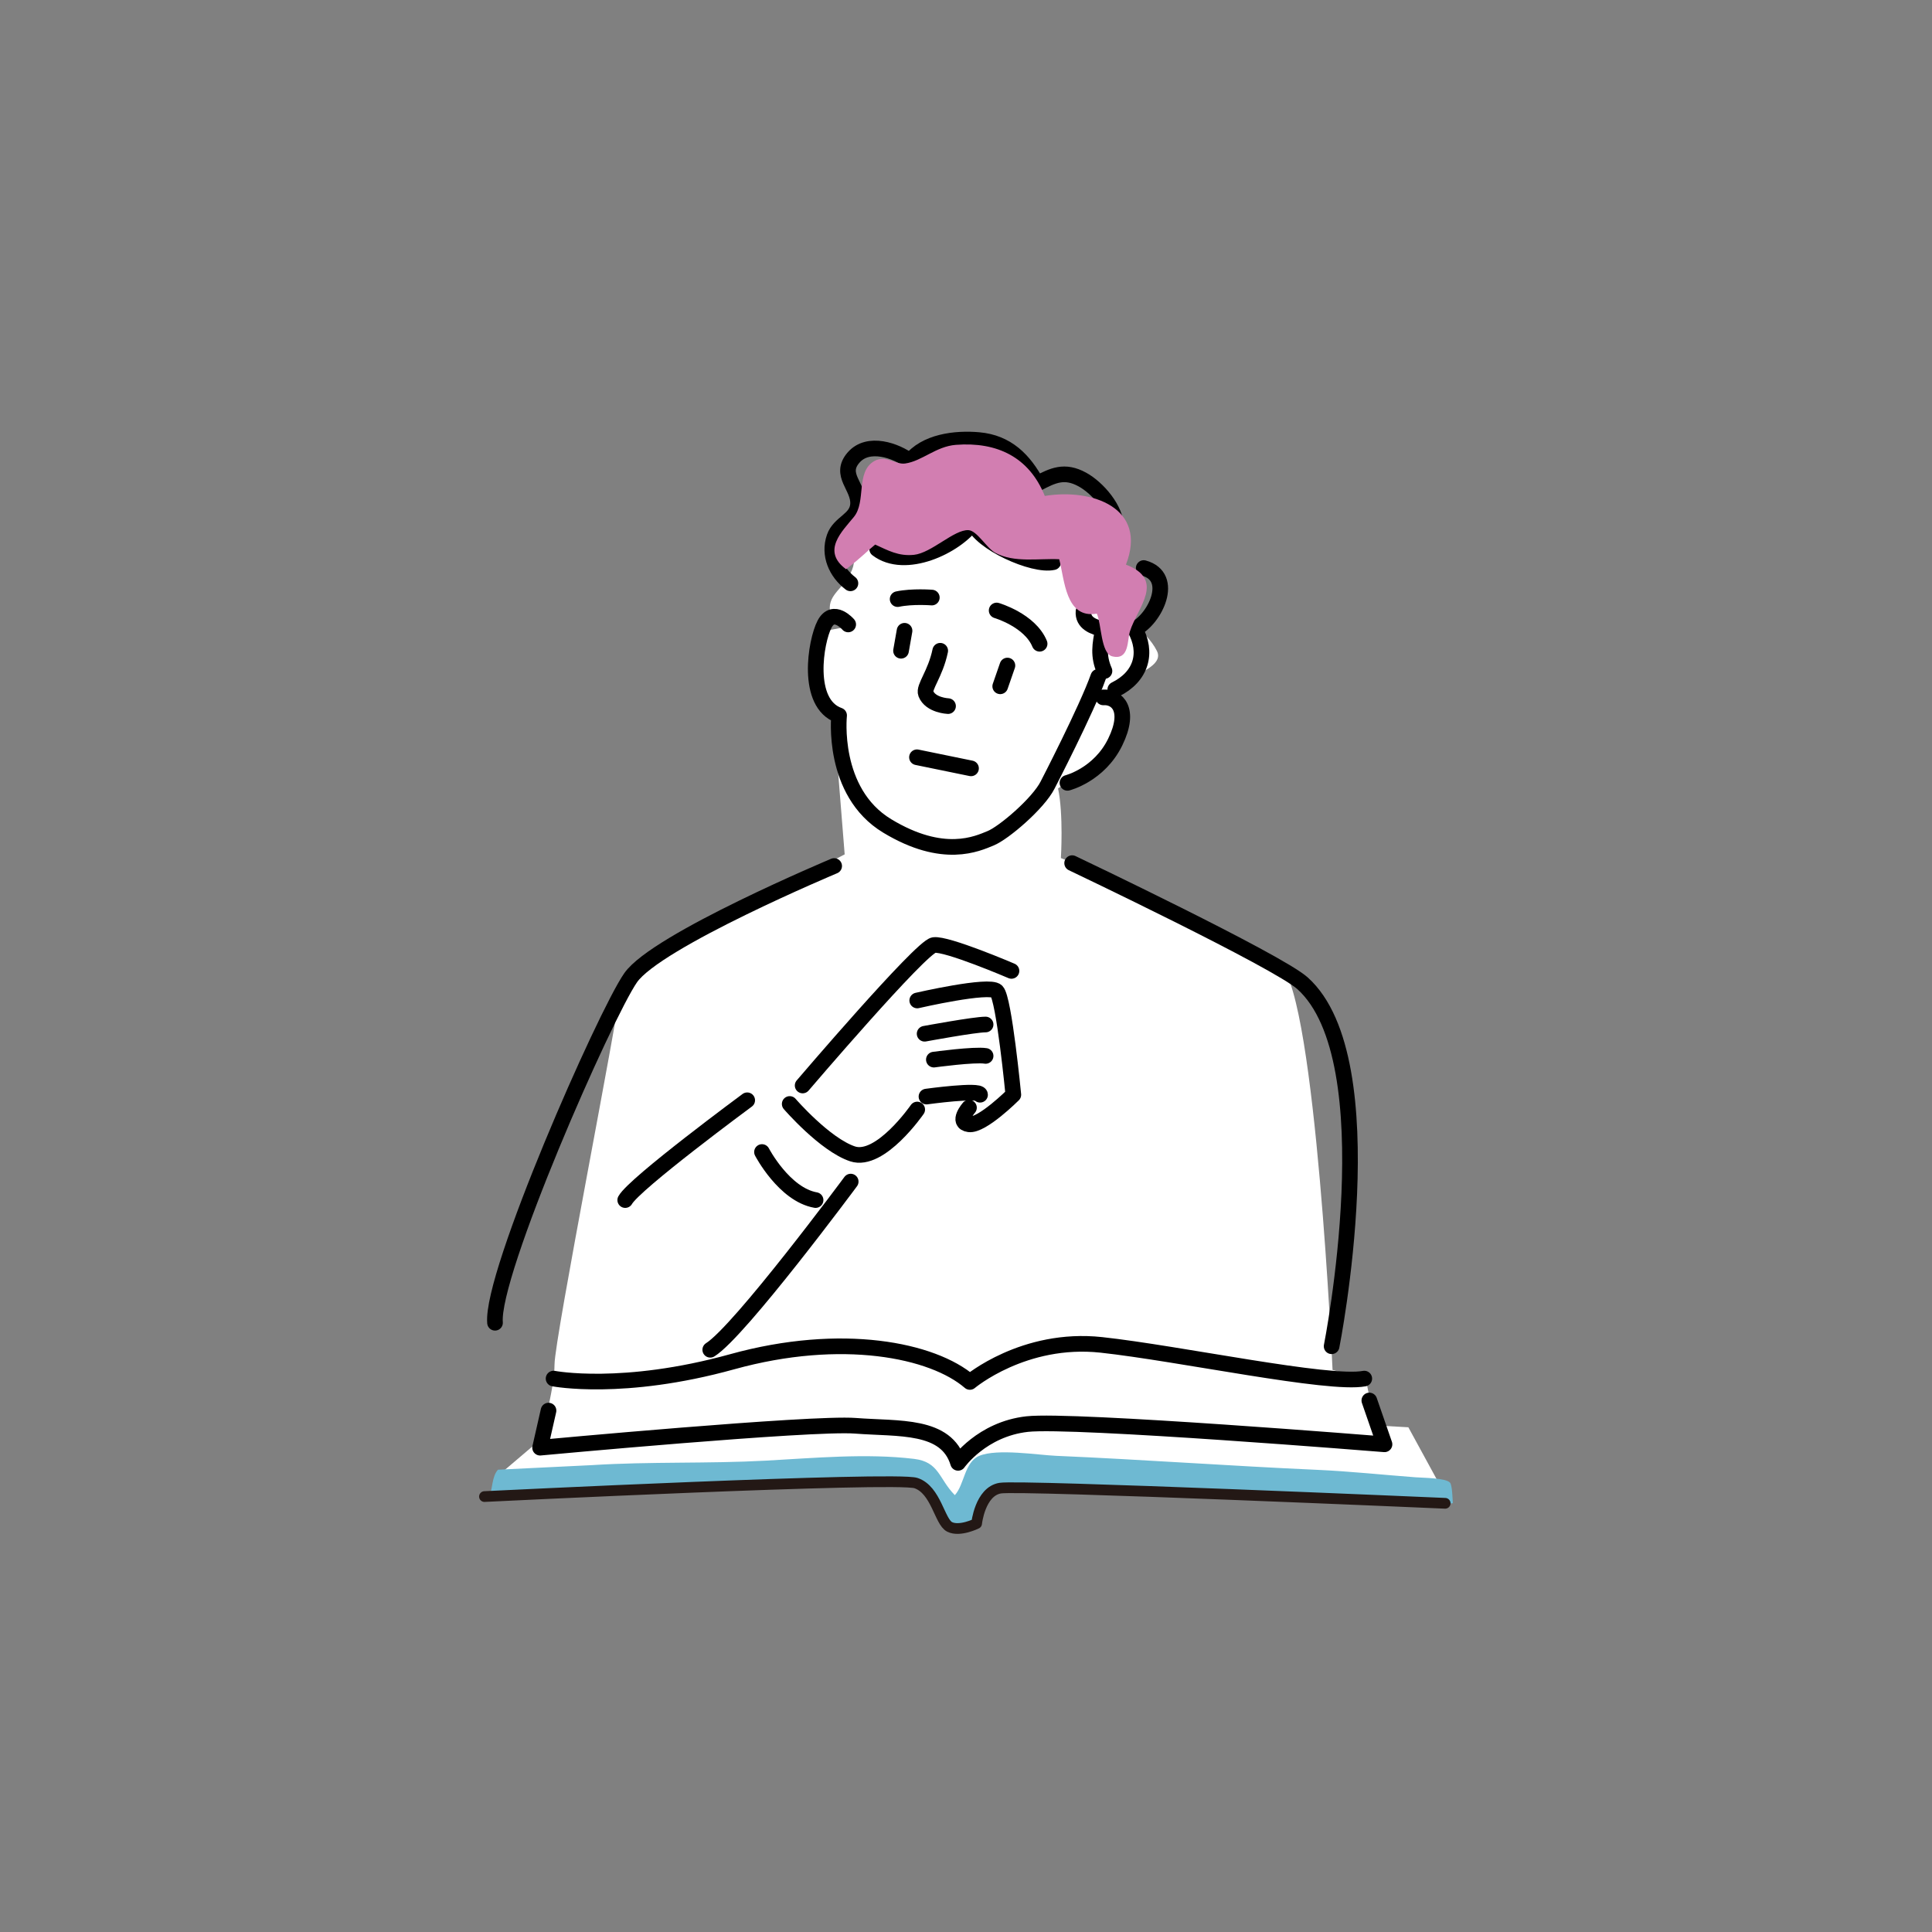 <?xml version="1.0" encoding="UTF-8"?>
<svg xmlns="http://www.w3.org/2000/svg" width="230" height="230" version="1.1" viewBox="0 0 230 230">
  <rect x="0" y="0" width="230" height="230" fill="#808080" stroke="none"/>
  <defs>
    <style>
      .cls-1 {
        fill: #d27eb1;
      }

      .cls-1, .cls-2, .cls-3 {
        isolation: isolate;
      }

      .cls-1, .cls-3 {
        mix-blend-mode: multiply;
      }

      .cls-3 {
        fill: #6eb9d2;
      }

      .cls-4 {
        stroke: #000;
        stroke-width: 1.862px;
      }

      .cls-4, .cls-5 {
        fill: none;
        stroke-linecap: round;
        stroke-linejoin: round;
      }

      .cls-6 {
        fill: #fff;
      }

      .cls-5 {
        stroke: #231815;
        stroke-width: 1.276px;
      }
    </style>
  </defs>
  <!-- Generator: Adobe Illustrator 28.7.1, SVG Export Plug-In . SVG Version: 1.2.0 Build 142)  -->
  <g>
    <g id="_レイヤー_1" data-name="レイヤー_1">
      <g class="cls-2">
        <g id="_レイヤー_1-2" data-name="_レイヤー_1">
          <path class="cls-6" d="M158.638,163.095s-1.98-44.222-6.16-48.182c-4.18-3.96-26.181-12.761-26.181-12.761,0,0,.322-5.211-.338-8.291l5.136-3.424s3.424-3.852.856-7.062c-1.655-2.069,7.106-3.224,5.786-5.864-1.32-2.64-4.62-4.4-4.62-4.4,0,0-1.32-7.48-4.4-8.58-3.08-1.1-5.5.66-5.5.66,0,0-4.84-5.5-7.48-5.5s-7.26,2.2-7.26,2.2c0,0-7.7-1.98-7.92.44s1.76,3.3.88,5.5-2.86,2.86-2.64,4.84,2.126,1.93,2.126,1.93l-3.424.642s-.208,1.866-.428,4.066.428,4.708,2.14,5.564l1.346,16.839s-17.161,8.8-19.141,10.34c-1.98,1.54-7.7,4.4-7.7,6.38s-7.7,40.922-7.7,44.002-1.76,9.02-1.76,9.02l-4.4,3.74,50.382,1.1,3.74,4.62,3.74-5.28,53.903,1.54-3.96-7.26-3.96-.22-1.1-5.5-3.96-1.1h-.003Z"/>
          <path class="cls-3" d="M70.502,174.418c6.877-.434,13.797-.159,20.68-.532,5.69-.308,11.96-.896,17.637-.209,3.009.364,2.928,2.367,4.852,4.316,1.143-1.242,1.134-3.939,2.916-4.681,2.129-.887,7.002-.093,9.136,0,10.361.446,20.736,1.209,31.094,1.669,3.912.174,7.827.597,11.72.888.954.071,3.578.073,4.084.636.272.302.298,2.018.342,2.447-.892.044-2.177.302-3.074.209-5.959-.612-11.917-.685-17.899-1.283-6.926-.692-14.068-.027-21.016-.369-2.978-.147-5.981.154-8.96.009-1.225-.059-2.691-.39-3.765.224-2.236,1.28-1.471,4.862-4.648,4.172-1.909-.415-2.704-3.154-3.575-5.125-1.295-.543-3.789-.367-5.325-.365-3.353.003-6.699-.007-10.038.173-12.072.653-24.324,1.696-36.421,1.665.409-1.036.314-2.514,1.046-3.298l11.214-.545h0Z"/>
          <path class="cls-4" d="M100.976,74.338s-1.755-2.049-2.815-.034-2.307,9.452,1.732,10.867c0,0-.978,9.095,5.72,13.15,6.699,4.054,10.738,2.116,12.318,1.473,1.581-.643,5.68-4.154,6.782-6.335,0,0,4.662-9.01,6.033-12.885"/>
          <path class="cls-4" d="M127.636,102.754s24.478,11.644,27.438,14.311c10.203,9.193,3.453,43.204,3.453,43.204"/>
          <path class="cls-4" d="M99.305,103.095s-21.163,8.875-24.235,13.312-16.651,35.261-16.139,41.064"/>
          <path class="cls-4" d="M127.078,93.196s3.778-.948,5.688-4.858.189-5.421-1.426-5.316"/>
          <path class="cls-4" d="M65.902,164.117s8.227,1.605,21.269-2.006c13.042-3.612,23.877-1.405,28.291,2.408,0,0,6.421-5.417,15.651-4.414,9.23,1.003,27.087,4.816,31.301,4.013"/>
          <path class="cls-4" d="M65.3,167.929l-1.003,4.414s32.304-3.01,37.521-2.608c5.217.401,10.835-.201,12.24,4.414,0,0,2.809-4.013,8.227-4.615,5.417-.602,42.537,2.408,42.537,2.408l-1.806-5.217"/>
          <path class="cls-5" d="M57.675,178.162s48.958-2.408,51.366-1.605c2.408.803,2.809,4.615,4.013,5.217,1.204.602,3.21-.401,3.21-.401,0,0,.401-3.812,2.809-4.214,2.408-.401,52.971,1.806,52.971,1.806"/>
          <path class="cls-4" d="M110.931,71.138s-2.314-.185-4.07.184"/>
          <path class="cls-4" d="M118.649,72.678s3.96,1.155,5.115,3.96"/>
          <path class="cls-4" d="M111.931,77.471c-.585,2.798-2.009,4.333-1.709,5.105.542,1.395,2.64,1.485,2.64,1.485"/>
          <line class="cls-4" x1="119.931" y1="79.231" x2="119.074" y2="81.703"/>
          <line class="cls-4" x1="107.683" y1="75.092" x2="107.265" y2="77.471"/>
          <path class="cls-4" d="M128.989,72.794c-.11,1.374,1.199,1.863,2.323,2.095-.368,1.85-.618,3.185.172,4.992"/>
          <path class="cls-4" d="M136.157,67.624c3.829,1.045,1.298,6.138-1.056,7.242,1.572,2.819.794,5.68-2.33,7.22"/>
          <path class="cls-4" d="M132.857,62.815c.057-2.161-2.196-4.744-4.009-5.731-2.125-1.157-3.486-.507-5.408.511-1.534-2.859-3.556-4.908-6.937-5.208-2.761-.245-6.359.178-8.155,2.518-1.688-1.287-4.987-2.426-6.721-.449-1.829,2.086.646,3.448.521,5.58-.108,1.855-2.213,2.168-2.821,3.925-.72,2.081.22,4.189,1.914,5.482"/>
          <path class="cls-4" d="M104.426,65.364c3.306,2.538,9.363-.299,11.407-3.163.826,2.396,7.191,5.268,9.549,4.728"/>
          <path class="cls-4" d="M95.553,129.225s14.081-16.501,15.621-16.721,9.24,3.08,9.24,3.08"/>
          <path class="cls-4" d="M109.194,119.104s8.58-1.98,9.46-1.1c.88.88,1.98,12.321,1.98,12.321,0,0-3.74,3.74-5.28,3.52s0-1.98,0-1.98"/>
          <path class="cls-4" d="M110.074,123.065s5.94-1.1,7.26-1.1"/>
          <path class="cls-4" d="M111.174,126.145s4.84-.66,6.16-.44"/>
          <path class="cls-4" d="M110.294,130.545s6.38-.88,6.38-.22"/>
          <path class="cls-4" d="M94.013,131.425s4.18,4.84,7.48,5.94,7.7-5.28,7.7-5.28"/>
          <path class="cls-4" d="M90.713,137.145s2.64,5.06,6.38,5.72"/>
          <path class="cls-4" d="M101.274,140.666s-13.201,17.821-16.721,20.021"/>
          <path class="cls-4" d="M88.953,130.985s-13.421,9.9-14.521,11.881"/>
          <line class="cls-4" x1="109.163" y1="90.151" x2="115.598" y2="91.471"/>
          <path class="cls-1" d="M100.723,67.765c-2.964-2.174-.468-4.509.932-6.227,1.49-1.828.192-5.323,2.39-6.628,1.388-.825,2.537.432,3.708.269,2.004-.278,3.672-2.038,6.041-2.221,4.893-.378,8.724,1.448,10.586,6.083,5.6-.929,12.296,1.4,9.661,8.176,4.754,1.824,1.363,5.111.474,7.949-.331,1.058-.061,3.475-2.106,2.97-1.368-.337-1.281-3.91-1.836-5.085-3.729.645-3.834-4.038-4.477-6.475-2.437-.118-5.378.456-7.619-.771-1.03-.564-2.166-2.638-3.184-2.693-1.702-.091-4.401,2.726-6.49,2.939-1.849.189-3.091-.531-4.614-1.221-.883.706-1.611,1.512-3.466,2.936h0Z"/>
        </g>
      </g>
    </g>
  </g>
</svg>